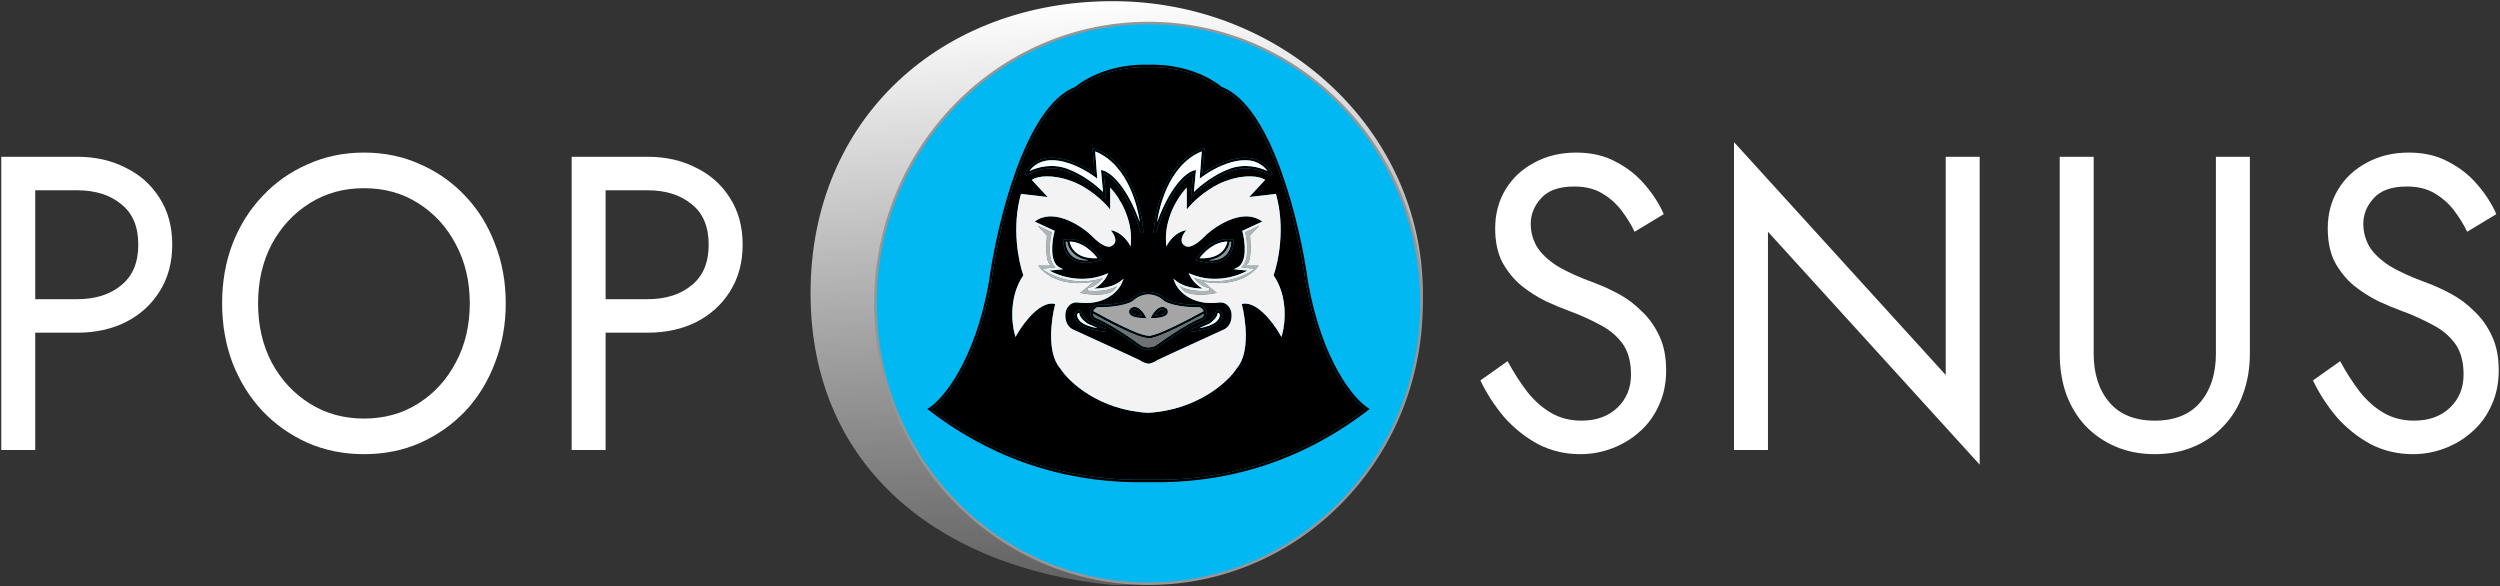 <svg width="981" height="230" viewBox="0 0 981 230" fill="none" xmlns="http://www.w3.org/2000/svg">
<rect x="0" y="0" width="981" height="230" fill="#333333" stroke="none"/>
<path d="M0.5 61.517V176.567H13.824V61.517H0.5ZM13.824 74.665H30.282C37.389 74.665 43.136 76.473 47.525 80.089C52.019 83.596 54.265 88.91 54.265 96.032C54.265 103.045 52.019 108.359 47.525 111.975C43.136 115.591 37.389 117.398 30.282 117.398H13.824V130.547H30.282C37.389 130.547 43.711 129.177 49.249 126.438C54.892 123.589 59.334 119.59 62.573 114.44C65.917 109.181 67.589 103.045 67.589 96.032C67.589 88.91 65.917 82.774 62.573 77.624C59.334 72.474 54.892 68.529 49.249 65.79C43.711 62.941 37.389 61.517 30.282 61.517H13.824V74.665Z" fill="white"/>
<path d="M101.267 119.042C101.267 110.386 103.044 102.661 106.597 95.868C110.254 89.074 115.218 83.705 121.488 79.76C127.758 75.816 134.864 73.844 142.806 73.844C150.852 73.844 157.958 75.816 164.124 79.76C170.394 83.705 175.305 89.074 178.859 95.868C182.516 102.661 184.345 110.386 184.345 119.042C184.345 127.698 182.516 135.423 178.859 142.217C175.305 149.01 170.394 154.379 164.124 158.324C157.958 162.268 150.852 164.241 142.806 164.241C134.864 164.241 127.758 162.268 121.488 158.324C115.218 154.379 110.254 149.01 106.597 142.217C103.044 135.423 101.267 127.698 101.267 119.042ZM87.16 119.042C87.16 127.37 88.518 135.149 91.235 142.381C94.057 149.613 97.975 155.913 102.991 161.282C108.007 166.542 113.912 170.705 120.704 173.773C127.497 176.732 134.864 178.211 142.806 178.211C150.852 178.211 158.22 176.732 164.908 173.773C171.7 170.705 177.604 166.542 182.62 161.282C187.637 155.913 191.503 149.613 194.22 142.381C197.042 135.149 198.452 127.37 198.452 119.042C198.452 110.605 197.042 102.825 194.22 95.703C191.503 88.471 187.637 82.226 182.62 76.966C177.604 71.597 171.7 67.434 164.908 64.475C158.22 61.407 150.852 59.873 142.806 59.873C134.864 59.873 127.497 61.407 120.704 64.475C113.912 67.434 108.007 71.597 102.991 76.966C97.975 82.226 94.057 88.471 91.235 95.703C88.518 102.825 87.16 110.605 87.16 119.042Z" fill="white"/>
<path d="M224.322 61.517V176.567H237.646V61.517H224.322ZM237.646 74.665H254.105C261.211 74.665 266.958 76.473 271.347 80.089C275.841 83.596 278.088 88.91 278.088 96.032C278.088 103.045 275.841 108.359 271.347 111.975C266.958 115.591 261.211 117.398 254.105 117.398H237.646V130.547H254.105C261.211 130.547 267.533 129.177 273.072 126.438C278.715 123.589 283.156 119.59 286.395 114.44C289.739 109.181 291.411 103.045 291.411 96.032C291.411 88.91 289.739 82.774 286.395 77.624C283.156 72.474 278.715 68.529 273.072 65.79C267.533 62.941 261.211 61.517 254.105 61.517H237.646V74.665Z" fill="white"/>
<path d="M591.568 141.723L580.909 149.284C583.313 154.324 586.396 159.091 590.158 163.583C594.024 167.966 598.465 171.527 603.481 174.266C608.602 176.896 614.14 178.211 620.097 178.211C624.486 178.211 628.666 177.444 632.637 175.91C636.712 174.376 640.318 172.185 643.453 169.336C646.692 166.487 649.2 163.035 650.977 158.981C652.858 154.927 653.798 150.38 653.798 145.339C653.798 140.08 652.91 135.587 651.133 131.862C649.357 128.027 647.058 124.795 644.237 122.165C641.519 119.426 638.541 117.179 635.302 115.426C632.062 113.673 628.979 112.249 626.053 111.153C619.679 108.852 614.611 106.551 610.849 104.25C607.191 101.839 604.579 99.319 603.011 96.689C601.444 93.95 600.66 90.992 600.66 87.814C600.66 84.089 602.018 80.747 604.735 77.788C607.452 74.72 611.789 73.186 617.746 73.186C622.03 73.186 625.635 74.063 628.561 75.816C631.592 77.569 634.152 79.815 636.242 82.555C638.332 85.294 640.056 88.088 641.415 90.937L652.858 84.034C651.081 79.98 648.625 76.145 645.49 72.529C642.355 68.803 638.541 65.79 634.048 63.489C629.659 61.078 624.486 59.873 618.529 59.873C612.364 59.873 606.878 61.188 602.071 63.818C597.264 66.338 593.502 69.844 590.785 74.337C588.068 78.829 586.709 83.924 586.709 89.622C586.709 94.881 587.65 99.319 589.531 102.935C591.516 106.551 594.024 109.619 597.055 112.139C600.085 114.55 603.272 116.577 606.616 118.22C609.96 119.754 612.991 121.014 615.708 122.001C619.888 123.535 623.807 125.288 627.464 127.26C631.226 129.123 634.257 131.588 636.556 134.656C638.855 137.724 640.004 141.833 640.004 146.983C640.004 152.242 638.228 156.571 634.675 159.967C631.122 163.364 626.419 165.062 620.567 165.062C616.178 165.062 612.259 164.076 608.811 162.104C605.362 160.132 602.227 157.392 599.406 153.886C596.689 150.38 594.076 146.326 591.568 141.723Z" fill="white"/>
<path d="M763.5 61.517V147.147L680.423 55.764V176.567H693.746V90.937L776.824 182.32V61.517H763.5Z" fill="white"/>
<path d="M808.235 61.517V138.765C808.235 144.463 809.071 149.722 810.743 154.543C812.52 159.365 815.028 163.528 818.267 167.035C821.611 170.541 825.582 173.28 830.18 175.253C834.778 177.225 839.899 178.211 845.542 178.211C851.185 178.211 856.305 177.225 860.903 175.253C865.501 173.28 869.42 170.541 872.66 167.035C876.004 163.528 878.512 159.365 880.184 154.543C881.96 149.722 882.848 144.463 882.848 138.765V61.517H869.525V138.765C869.525 146.654 867.487 153.009 863.411 157.831C859.336 162.652 853.379 165.062 845.542 165.062C837.704 165.062 831.748 162.652 827.672 157.831C823.597 153.009 821.559 146.654 821.559 138.765V61.517H808.235Z" fill="white"/>
<path d="M918.27 141.723L907.611 149.284C910.015 154.324 913.097 159.091 916.859 163.583C920.726 167.966 925.167 171.527 930.183 174.266C935.304 176.896 940.842 178.211 946.799 178.211C951.188 178.211 955.368 177.444 959.339 175.91C963.414 174.376 967.02 172.185 970.154 169.336C973.394 166.487 975.902 163.035 977.679 158.981C979.56 154.927 980.5 150.38 980.5 145.339C980.5 140.08 979.612 135.587 977.835 131.862C976.059 128.027 973.76 124.795 970.938 122.165C968.221 119.426 965.243 117.179 962.004 115.426C958.764 113.673 955.681 112.249 952.755 111.153C946.381 108.852 941.312 106.551 937.55 104.25C933.893 101.839 931.281 99.319 929.713 96.689C928.146 93.95 927.362 90.992 927.362 87.814C927.362 84.089 928.72 80.747 931.437 77.788C934.154 74.72 938.491 73.186 944.447 73.186C948.732 73.186 952.337 74.063 955.263 75.816C958.294 77.569 960.854 79.815 962.944 82.555C965.034 85.294 966.758 88.088 968.117 90.937L979.56 84.034C977.783 79.98 975.327 76.145 972.192 72.529C969.057 68.803 965.243 65.79 960.75 63.489C956.361 61.078 951.188 59.873 945.231 59.873C939.066 59.873 933.579 61.188 928.772 63.818C923.965 66.338 920.203 69.844 917.486 74.337C914.769 78.829 913.411 83.924 913.411 89.622C913.411 94.881 914.351 99.319 916.232 102.935C918.218 106.551 920.726 109.619 923.756 112.139C926.787 114.55 929.974 116.577 933.318 118.22C936.662 119.754 939.693 121.014 942.41 122.001C946.59 123.535 950.508 125.288 954.166 127.26C957.928 129.123 960.958 131.588 963.257 134.656C965.556 137.724 966.706 141.833 966.706 146.983C966.706 152.242 964.929 156.571 961.376 159.967C957.823 163.364 953.121 165.062 947.269 165.062C942.88 165.062 938.961 164.076 935.513 162.104C932.064 160.132 928.929 157.392 926.108 153.886C923.391 150.38 920.778 146.326 918.27 141.723Z" fill="white"/>
<path d="M558.311 115C558.311 178.26 503.831 229.542 436.627 229.542C368.691 222.951 318.06 183.421 318.06 115C318.06 46.579 369.423 0.458 436.627 0.458C503.831 0.458 558.311 51.741 558.311 115Z" fill="url(#paint0_linear_101_27)"/>
<path d="M557.811 119.042C557.811 179.806 509.826 229.042 450.661 229.042C391.495 229.042 343.51 179.806 343.51 119.042C343.51 58.279 391.495 9.042 450.661 9.042C509.826 9.042 557.811 58.279 557.811 119.042Z" fill="#02B8F3" stroke="#969696"/>
<path fill-rule="evenodd" clip-rule="evenodd" d="M450.661 26.358C450.713 26.36 450.766 26.361 450.819 26.363L450.819 26.354C464.025 26.002 474.119 30.934 478.806 34.853L478.866 34.904L478.94 34.932C483.738 36.747 488.052 40.961 491.877 46.684C495.697 52.401 498.997 59.576 501.784 67.236C507.357 82.555 510.853 99.74 512.363 110.884L512.364 110.894L512.366 110.904C515.142 126.577 519.7 138.17 524.28 146.3C528.562 153.901 532.877 158.496 535.789 160.554C507.865 181.849 478.125 188.851 450.823 188.239L450.822 188.232C450.769 188.233 450.715 188.234 450.661 188.236C450.607 188.234 450.552 188.233 450.499 188.232L450.498 188.239C423.196 188.851 393.456 181.849 365.532 160.554C368.444 158.496 372.759 153.901 377.041 146.3C381.621 138.17 386.179 126.577 388.955 110.904L388.957 110.894L388.958 110.884C390.468 99.74 393.964 82.555 399.537 67.236C402.324 59.576 405.624 52.401 409.444 46.684C413.269 40.961 417.583 36.747 422.381 34.932L422.455 34.904L422.515 34.853C427.202 30.934 437.296 26.002 450.502 26.354L450.502 26.363C450.555 26.361 450.608 26.36 450.661 26.358ZM450.661 25.391C464.105 24.999 474.439 29.986 479.339 34.054C484.369 35.982 488.797 40.367 492.653 46.138C496.532 51.943 499.864 59.198 502.666 66.898C508.268 82.295 511.776 99.546 513.294 110.741C516.052 126.309 520.574 137.792 525.095 145.816C529.623 153.854 534.136 158.397 536.857 160.116L537.446 160.488L536.893 160.914C508.573 182.716 478.357 189.849 450.661 189.202C422.964 189.849 392.748 182.716 364.428 160.914L363.875 160.488L364.464 160.116C367.185 158.397 371.698 153.854 376.226 145.816C380.747 137.792 385.269 126.309 388.027 110.741C389.545 99.546 393.053 82.295 398.655 66.898C401.457 59.198 404.789 51.943 408.668 46.138C412.524 40.367 416.952 35.982 421.982 34.054C426.882 29.986 437.217 24.999 450.661 25.391ZM429.391 58.247L428.71 58.002L428.766 58.74L429.475 68.119C426.11 65.76 421.129 63.113 416.171 62.215C413.478 61.727 410.762 61.751 408.31 62.645C405.847 63.543 403.683 65.309 402.092 68.242L402.762 68.881C405.158 67.26 411.699 64.623 418.505 67.138C425.403 69.687 431.108 74.754 433.082 76.953L434.031 78.009L433.897 76.579L433.09 67.983C434.456 68.53 436.577 70.056 438.988 73.196C441.796 76.853 444.962 82.654 447.744 91.492L448.662 91.319C448.441 86.888 447.22 79.939 444.27 73.445C441.321 66.952 436.615 60.853 429.391 58.247ZM430.491 69.067L429.761 59.419C436.275 62.036 440.623 67.701 443.417 73.853C445.502 78.443 446.707 83.273 447.297 87.233C444.836 80.481 442.168 75.776 439.728 72.598C436.85 68.851 434.251 67.178 432.65 66.838L432.025 66.706L432.086 67.358L432.833 75.317C430.25 72.764 425.017 68.518 418.824 66.229C412.885 64.035 407.164 65.555 403.922 67.124C405.251 65.333 406.859 64.199 408.625 63.555C410.877 62.734 413.417 62.697 416.008 63.167C421.198 64.107 426.473 67.055 429.745 69.496L430.569 70.111L430.491 69.067ZM450.66 143.703C451.333 143.776 452.609 143.119 454.917 142.012C454.98 141.981 455.048 141.949 455.12 141.915C455.633 141.67 456.367 141.326 457.272 140.905C459.081 140.064 461.568 138.916 464.325 137.649C469.838 135.114 476.241 132.2 480.626 130.199L480.823 130.095L480.834 130.089L480.853 130.079C479.816 131.493 478.285 133.091 476.215 134.303C472.844 135.845 467.693 138.256 463.168 140.496C460.901 141.618 458.787 142.699 457.131 143.606C456.304 144.06 455.586 144.473 455.019 144.828C454.504 145.15 454.084 145.442 453.823 145.685C453.226 145.976 452.205 146.323 451.048 146.426C450.92 146.438 450.791 146.446 450.66 146.451C450.53 146.446 450.401 146.438 450.273 146.426C449.116 146.323 448.095 145.976 447.498 145.685C447.237 145.442 446.817 145.15 446.302 144.828C445.735 144.473 445.017 144.06 444.19 143.606C442.534 142.699 440.42 141.618 438.153 140.496C433.628 138.256 428.477 135.845 425.106 134.303C423.036 133.091 421.485 131.463 420.449 130.049L420.487 130.089L420.498 130.095L420.51 130.101C424.895 132.102 431.483 135.114 436.996 137.649C439.753 138.916 442.24 140.064 444.049 140.905C444.954 141.326 445.688 141.67 446.201 141.915C446.273 141.949 446.341 141.981 446.404 142.012C447.627 142.731 449.988 143.776 450.66 143.703ZM438.471 112.226C437.924 113.002 437.177 113.838 436.211 114.625C433.481 115.787 430.002 115.796 427.222 115.492C425.831 115.339 424.635 115.111 423.826 114.922L423.8 114.916C424.146 114.669 424.552 114.359 424.974 114.024C425.965 113.238 427.076 112.297 427.797 111.671L429.012 110.614L427.432 110.823C415.878 112.355 409.53 107.36 407.371 104.201H411.326H412.426L411.667 103.385C411.363 103.058 411.105 102.448 410.914 101.585C410.728 100.738 410.621 99.719 410.573 98.643C410.475 96.492 410.612 94.176 410.768 92.703L410.792 92.48L410.641 92.317L407.107 88.516L412.745 91.127C412.256 93.115 411.81 96.019 411.953 98.749C412.078 101.13 412.659 103.518 414.19 104.974L410.255 105.362L408.93 105.493L410.041 106.246C413.6 108.659 422.899 112.402 432.772 109.036C432.373 109.591 431.849 110.208 431.212 110.792C430.073 111.836 428.593 112.757 426.823 113.066L426.837 114.02C428.179 114.213 430.428 114.302 432.863 113.952C434.712 113.687 436.693 113.165 438.471 112.226ZM431.9 101.481C431.01 100.085 429.363 98.131 427.182 96.548C425.001 94.965 422.253 93.729 419.176 93.837C418.666 93.855 418.147 93.91 417.621 94.007L417.239 94.076L417.233 94.475C417.202 96.483 417.886 99.304 420.089 101.184C422.312 103.083 425.96 103.921 431.639 102.209L432.247 102.026L431.9 101.481ZM421.573 99.789C419.786 98.257 418.982 96.321 418.771 94.828C418.575 94.844 418.377 94.865 418.179 94.894C418.244 96.663 418.912 98.922 420.691 100.442C422.024 101.58 424.041 102.353 427.032 102.136C424.638 101.771 422.861 100.893 421.573 99.789ZM422.176 99.047C423.83 100.466 426.492 101.548 430.643 101.324C429.751 100.102 428.372 98.596 426.639 97.337C424.69 95.923 422.324 94.843 419.719 94.798C419.922 96.059 420.625 97.717 422.176 99.047ZM450.66 114.557C449.269 114.54 446.336 115.059 444.002 117.294C443.419 117.676 442.064 118.278 439.897 118.77C437.702 119.268 434.701 119.647 430.883 119.578C430.132 119.54 428.754 120.095 427.966 122.086L427.952 122.123L427.943 122.161C427.834 122.654 427.82 123.415 428.127 124.147C428.442 124.899 429.082 125.586 430.207 125.91C431.924 126.555 437.706 129.509 446.944 136.17C447.235 136.414 447.73 136.717 448.332 136.899C448.949 137.084 450.537 137.28 450.537 137.28V136.356C450.537 136.356 449.076 136.116 448.597 135.971C448.113 135.826 447.724 135.58 447.529 135.414L447.515 135.402L447.499 135.39C438.201 128.684 432.326 125.672 430.511 124.996L430.494 124.989L430.476 124.984C429.616 124.74 429.196 124.253 428.992 123.765C428.892 123.527 428.841 123.281 428.822 123.052C431.712 124.656 435.925 126.897 439.922 128.82C442.074 129.856 444.169 130.802 445.964 131.507C447.741 132.205 449.898 132.689 450.907 132.761L450.841 131.798C449.988 131.736 448.082 131.305 446.3 130.605C444.536 129.911 442.463 128.976 440.321 127.945C436.225 125.974 431.893 123.664 429.012 122.059C429.672 120.733 430.576 120.528 430.84 120.543L430.849 120.544L430.858 120.544C434.749 120.615 437.827 120.229 440.1 119.713C442.361 119.2 443.853 118.552 444.552 118.079L444.586 118.056L444.615 118.027C446.664 116.049 449.248 115.544 450.512 115.523L450.512 115.528C450.559 115.525 450.608 115.524 450.66 115.523C450.713 115.524 450.762 115.525 450.809 115.528L450.809 115.523C452.073 115.544 454.657 116.049 456.706 118.027L456.735 118.056L456.769 118.079C457.468 118.552 458.96 119.2 461.221 119.713C463.494 120.229 466.572 120.615 470.463 120.544L470.472 120.544L470.481 120.543C470.745 120.528 471.649 120.733 472.309 122.059C469.428 123.664 465.096 125.974 461 127.945C458.858 128.976 456.785 129.911 455.021 130.605C453.239 131.305 451.694 131.736 450.841 131.798L450.907 132.761C451.916 132.689 453.58 132.205 455.357 131.507C457.152 130.802 459.247 129.856 461.399 128.82C465.396 126.897 469.609 124.656 472.499 123.052C472.48 123.281 472.429 123.527 472.329 123.765C472.125 124.253 471.705 124.74 470.845 124.984L470.827 124.989L470.81 124.996C468.995 125.672 463.12 128.684 453.822 135.39L453.806 135.402L453.792 135.414C453.597 135.58 453.208 135.826 452.724 135.971C452.245 136.116 450.671 136.356 450.537 136.356V137.28C450.537 137.28 452.372 137.084 452.989 136.899C453.591 136.717 454.086 136.414 454.377 136.17C463.615 129.509 469.397 126.555 471.114 125.91C472.239 125.586 472.879 124.899 473.194 124.147C473.501 123.415 473.487 122.654 473.378 122.161L473.369 122.123L473.355 122.086C472.567 120.095 471.189 119.54 470.438 119.578C466.62 119.647 463.619 119.268 461.424 118.77C459.257 118.278 457.902 117.676 457.319 117.294C454.985 115.059 452.052 114.54 450.66 114.557ZM449.456 124.097C448.988 123.202 448.143 121.959 447.115 121.181C446.599 120.79 446.004 120.491 445.362 120.447C444.703 120.401 444.05 120.629 443.45 121.189L443.412 121.224L443.382 121.267C443.179 121.563 443.021 121.958 443.043 122.396C443.066 122.85 443.279 123.289 443.708 123.655C444.525 124.351 446.154 124.808 449.042 124.808H449.829L449.456 124.097ZM445.299 121.411C444.93 121.385 444.537 121.497 444.124 121.867C444.026 122.022 443.975 122.191 443.983 122.346C443.991 122.5 444.058 122.698 444.309 122.911C444.795 123.326 445.913 123.745 448.203 123.828C447.768 123.154 447.19 122.438 446.557 121.959C446.124 121.631 445.698 121.439 445.299 121.411ZM423.566 125.721C422.383 124.236 422.632 123.367 422.887 123.054C423.037 122.87 423.219 122.809 423.333 122.816C423.409 122.821 423.474 122.85 423.51 122.97C423.575 123.665 424.002 124.387 424.539 125.032C425.102 125.708 425.847 126.371 426.633 126.933L426.672 126.96L426.714 126.979L430.769 128.788C429.999 128.65 429.192 128.475 428.399 128.257C427.376 127.975 426.388 127.625 425.541 127.198C424.689 126.768 424.007 126.275 423.566 125.721ZM424.433 122.774C424.3 122.206 423.876 121.882 423.391 121.852C422.938 121.824 422.479 122.048 422.165 122.435C421.491 123.263 421.52 124.678 422.837 126.332C423.397 127.035 424.211 127.603 425.126 128.065C426.045 128.528 427.095 128.898 428.155 129.19C430.275 129.774 432.483 130.058 433.875 130.142L434.09 129.216L427.133 126.112C426.412 125.593 425.746 124.994 425.254 124.404C424.74 123.787 424.472 123.245 424.444 122.852L424.442 122.812L424.433 122.774ZM471.93 58.247L472.611 58.002L472.555 58.74L471.846 68.119C475.211 65.76 480.192 63.113 485.15 62.215C487.843 61.727 490.559 61.751 493.011 62.645C495.474 63.543 497.638 65.309 499.229 68.242L498.559 68.881C496.163 67.26 489.622 64.623 482.816 67.138C475.918 69.687 470.213 74.754 468.239 76.953L467.29 78.009L467.424 76.579L468.231 67.983C466.865 68.53 464.744 70.056 462.333 73.196C459.525 76.853 456.359 82.654 453.577 91.492L452.659 91.319C452.88 86.888 454.101 79.939 457.051 73.445C460 66.952 464.706 60.853 471.93 58.247ZM470.83 69.067L471.56 59.419C465.046 62.036 460.698 67.701 457.904 73.853C455.819 78.443 454.614 83.273 454.024 87.233C456.485 80.481 459.153 75.776 461.594 72.598C464.471 68.851 467.07 67.178 468.671 66.838L469.296 66.706L469.235 67.358L468.488 75.317C471.071 72.764 476.304 68.518 482.497 66.229C488.436 64.035 494.157 65.555 497.399 67.124C496.07 65.333 494.462 64.199 492.696 63.555C490.444 62.734 487.904 62.697 485.313 63.167C480.123 64.107 474.848 67.055 471.576 69.496L470.752 70.111L470.83 69.067ZM462.85 112.226C463.397 113.002 464.144 113.838 465.11 114.625C467.84 115.787 471.319 115.796 474.099 115.492C475.49 115.339 476.686 115.111 477.495 114.922L477.521 114.916C477.175 114.669 476.769 114.359 476.347 114.024C475.356 113.238 474.245 112.297 473.524 111.671L472.309 110.614L473.889 110.823C485.443 112.355 491.791 107.36 493.95 104.201H489.995H488.895L489.654 103.385C489.958 103.058 490.216 102.448 490.407 101.585C490.593 100.738 490.7 99.719 490.748 98.643C490.846 96.492 490.709 94.176 490.553 92.703L490.529 92.48L490.68 92.317L494.214 88.516L488.576 91.127C489.065 93.115 489.511 96.019 489.368 98.749C489.243 101.13 488.662 103.518 487.131 104.974L491.066 105.362L492.391 105.493L491.28 106.246C487.721 108.659 478.422 112.402 468.549 109.036C468.948 109.591 469.472 110.208 470.109 110.792C471.248 111.836 472.728 112.757 474.498 113.066L474.484 114.02C473.142 114.213 470.893 114.302 468.458 113.952C466.609 113.687 464.628 113.165 462.85 112.226ZM469.421 101.481C470.311 100.085 471.958 98.131 474.139 96.548C476.32 94.965 479.068 93.729 482.145 93.837C482.655 93.855 483.174 93.91 483.7 94.007L484.082 94.076L484.088 94.475C484.119 96.483 483.435 99.304 481.232 101.184C479.009 103.083 475.361 103.921 469.682 102.209L469.074 102.026L469.421 101.481ZM479.748 99.789C481.535 98.257 482.339 96.321 482.55 94.828C482.746 94.844 482.944 94.865 483.142 94.894C483.077 96.663 482.409 98.922 480.63 100.442C479.297 101.58 477.28 102.353 474.289 102.136C476.683 101.771 478.46 100.893 479.748 99.789ZM479.145 99.047C477.491 100.466 474.829 101.548 470.678 101.324C471.57 100.102 472.949 98.596 474.682 97.337C476.631 95.923 478.997 94.843 481.602 94.798C481.399 96.059 480.696 97.717 479.145 99.047ZM451.865 124.097C452.333 123.202 453.178 121.959 454.206 121.181C454.722 120.79 455.317 120.491 455.959 120.447C456.618 120.401 457.271 120.629 457.871 121.189L457.909 121.224L457.939 121.267C458.142 121.563 458.3 121.958 458.278 122.396C458.255 122.85 458.042 123.289 457.613 123.655C456.796 124.351 455.167 124.808 452.279 124.808H451.492L451.865 124.097ZM456.022 121.411C456.391 121.385 456.784 121.497 457.197 121.867C457.295 122.022 457.346 122.191 457.338 122.346C457.33 122.5 457.263 122.698 457.012 122.911C456.526 123.326 455.408 123.745 453.118 123.828C453.553 123.154 454.131 122.438 454.764 121.959C455.197 121.631 455.623 121.439 456.022 121.411ZM477.755 125.721C478.938 124.236 478.689 123.367 478.434 123.054C478.284 122.87 478.102 122.809 477.988 122.816C477.912 122.821 477.847 122.85 477.811 122.97C477.746 123.665 477.319 124.387 476.782 125.032C476.219 125.708 475.474 126.371 474.688 126.933L474.649 126.96L474.607 126.979L470.552 128.788C471.322 128.65 472.129 128.475 472.922 128.257C473.945 127.975 474.933 127.625 475.78 127.198C476.632 126.768 477.314 126.275 477.755 125.721ZM476.888 122.774C477.021 122.206 477.445 121.882 477.93 121.852C478.383 121.824 478.842 122.048 479.156 122.435C479.83 123.263 479.801 124.678 478.484 126.332C477.924 127.035 477.11 127.603 476.195 128.065C475.276 128.528 474.226 128.898 473.166 129.19C471.046 129.774 468.838 130.058 467.446 130.142L467.231 129.216L474.188 126.112C474.909 125.593 475.575 124.994 476.067 124.404C476.581 123.787 476.849 123.245 476.877 122.852L476.879 122.812L476.888 122.774Z" fill="black"/>
<path fill-rule="evenodd" clip-rule="evenodd" d="M446.3 130.605C448.082 131.305 449.988 131.736 450.841 131.798C451.694 131.736 453.239 131.305 455.021 130.605C456.785 129.911 458.858 128.976 461 127.945C465.096 125.974 469.428 123.664 472.309 122.059C471.649 120.733 470.745 120.528 470.481 120.543L470.472 120.544L470.463 120.544C466.572 120.615 463.494 120.229 461.221 119.713C458.96 119.2 457.468 118.552 456.769 118.079L456.735 118.056L456.706 118.027C454.657 116.049 452.073 115.544 450.809 115.523L450.809 115.528C450.762 115.525 450.713 115.524 450.66 115.523C450.608 115.524 450.559 115.525 450.512 115.528L450.512 115.523C449.248 115.544 446.664 116.049 444.615 118.027L444.586 118.056L444.552 118.079C443.853 118.552 442.361 119.2 440.1 119.713C437.827 120.229 434.749 120.615 430.858 120.544L430.849 120.544L430.84 120.543C430.576 120.528 429.672 120.733 429.012 122.059C431.893 123.664 436.225 125.974 440.321 127.945C442.463 128.976 444.536 129.911 446.3 130.605ZM449.456 124.097C448.988 123.202 448.143 121.959 447.115 121.181C446.599 120.79 446.004 120.491 445.362 120.447C444.703 120.401 444.05 120.629 443.45 121.189L443.412 121.224L443.382 121.267C443.179 121.563 443.021 121.958 443.043 122.396C443.066 122.85 443.279 123.289 443.708 123.655C444.525 124.351 446.154 124.808 449.042 124.808H449.829L449.456 124.097ZM451.865 124.097C452.333 123.202 453.178 121.959 454.206 121.181C454.722 120.79 455.317 120.491 455.959 120.447C456.618 120.401 457.271 120.629 457.871 121.189L457.909 121.224L457.939 121.267C458.142 121.563 458.3 121.958 458.278 122.396C458.255 122.85 458.042 123.289 457.613 123.655C456.796 124.351 455.167 124.808 452.279 124.808H451.492L451.865 124.097Z" fill="#A5A5A5"/>
<path d="M448.597 135.971C449.076 136.116 450.537 136.356 450.537 136.356C450.671 136.356 452.245 136.116 452.724 135.971C453.208 135.826 453.597 135.58 453.792 135.414L453.806 135.402L453.822 135.39C463.12 128.684 468.995 125.672 470.81 124.996L470.827 124.989L470.845 124.984C471.705 124.74 472.125 124.253 472.329 123.765C472.429 123.527 472.48 123.281 472.499 123.052C469.609 124.656 465.396 126.897 461.399 128.82C459.247 129.856 457.152 130.802 455.357 131.507C453.58 132.205 451.916 132.689 450.907 132.761C449.898 132.689 447.741 132.205 445.964 131.507C444.169 130.802 442.074 129.856 439.922 128.82C435.925 126.897 431.712 124.656 428.822 123.052C428.841 123.281 428.892 123.527 428.992 123.765C429.196 124.253 429.616 124.74 430.476 124.984L430.494 124.989L430.511 124.996C432.326 125.672 438.201 128.684 447.499 135.39L447.515 135.402L447.529 135.414C447.724 135.58 448.113 135.826 448.597 135.971Z" fill="#707070"/>
<path d="M444.124 121.867C444.537 121.497 444.93 121.385 445.299 121.411C445.698 121.439 446.124 121.631 446.557 121.959C447.19 122.438 447.768 123.154 448.203 123.828C445.913 123.745 444.795 123.326 444.309 122.911C444.058 122.698 443.991 122.5 443.983 122.346C443.975 122.191 444.026 122.022 444.124 121.867Z" fill="black"/>
<path d="M457.197 121.867C456.784 121.497 456.391 121.385 456.022 121.411C455.623 121.439 455.197 121.631 454.764 121.959C454.131 122.438 453.553 123.154 453.118 123.828C455.408 123.745 456.526 123.326 457.012 122.911C457.263 122.698 457.33 122.5 457.338 122.346C457.346 122.191 457.295 122.022 457.197 121.867Z" fill="black"/>
<path fill-rule="evenodd" clip-rule="evenodd" d="M450.819 26.363L450.661 26.358L450.502 26.363L450.502 26.354C437.296 26.002 427.202 30.934 422.515 34.853L422.455 34.904L422.381 34.932C417.583 36.747 413.269 40.961 409.444 46.684C405.624 52.401 402.324 59.576 399.537 67.236C393.964 82.555 390.468 99.74 388.958 110.884L388.957 110.894L388.955 110.904C386.179 126.577 381.621 138.17 377.041 146.3C372.759 153.901 368.444 158.496 365.532 160.554C393.456 181.849 423.196 188.851 450.498 188.239L450.499 188.232L450.661 188.236L450.822 188.232L450.823 188.239C478.125 188.851 507.865 181.849 535.789 160.554C532.877 158.496 528.562 153.901 524.28 146.3C519.7 138.17 515.142 126.577 512.366 110.904L512.364 110.894L512.363 110.884C510.853 99.74 507.357 82.555 501.784 67.236C498.997 59.576 495.697 52.401 491.877 46.684C488.052 40.961 483.738 36.747 478.94 34.932L478.866 34.904L478.806 34.853C474.119 30.934 464.025 26.002 450.819 26.354L450.819 26.363ZM429.391 58.247L428.71 58.002L428.766 58.74L429.475 68.119C426.11 65.76 421.129 63.113 416.171 62.215C413.478 61.727 410.762 61.751 408.31 62.645C405.847 63.543 403.683 65.309 402.092 68.242L402.762 68.881C405.158 67.26 411.699 64.623 418.505 67.138C425.403 69.687 431.108 74.754 433.082 76.953L434.031 78.009L433.897 76.579L433.09 67.983C434.456 68.53 436.577 70.056 438.988 73.196C441.796 76.853 444.962 82.654 447.744 91.492L448.662 91.319C448.441 86.888 447.22 79.939 444.27 73.445C441.321 66.952 436.615 60.853 429.391 58.247ZM485.339 144.453C481.942 149.93 469.61 160.933 450.483 161.987C431.356 160.933 419.379 149.93 415.982 144.453C413.264 141.363 412.441 136.407 412.463 131.58C412.484 126.948 413.285 122.317 414.061 119.291C411.402 118.572 408.459 120.135 405.726 122.657C402.882 125.282 400.428 128.799 399.043 131.238L398.49 132.209L398.184 131.129C397.562 128.935 397.002 125.166 397.314 120.925C397.62 116.755 398.772 112.096 401.571 108.029C399.682 102.727 396.965 89.446 400.533 76.494L400.642 76.1L401.039 76.145L411.127 77.312L405.293 71.038L404.87 70.583L405.407 70.281C407.181 69.281 412.491 68.175 420.251 70.995C423.21 71.964 430.156 75.501 435.632 82.198V74.84V73.612L436.448 74.511C439.163 77.507 444.426 85.818 443.773 95.201L443.671 96.671L442.906 95.424C442.367 94.545 441.3 93.215 439.878 92.13C438.728 91.253 437.371 90.555 435.892 90.36C436.464 91.084 437.038 91.968 437.372 92.848C437.614 93.488 437.749 94.179 437.612 94.825C437.475 95.476 437.074 96.018 436.384 96.383C435.864 96.891 434.892 96.987 433.629 96.49C432.282 95.96 430.455 94.711 428.077 92.231C425.776 90.107 421.87 87.327 417.642 85.877C413.64 84.505 409.437 84.35 405.998 86.942L413.494 90.414L413.86 90.584L413.755 90.981C413.247 92.898 412.747 95.909 412.893 98.698C413.041 101.523 413.837 103.917 415.714 104.899L417.154 105.652L415.546 105.81L411.778 106.182C416.011 108.526 424.737 111.286 433.73 107.652L434.888 107.184L434.322 108.321C433.912 109.144 433.066 110.387 431.839 111.513C431.144 112.149 430.321 112.754 429.377 113.223C430.384 113.229 431.534 113.168 432.732 112.996C435.081 112.658 437.571 111.902 439.525 110.429L440.902 109.39L440.237 111.006C439.715 112.274 438.576 113.946 436.743 115.425C433.935 117.691 429.5 119.502 423.147 118.744L423.125 118.741L423.102 118.736C422.499 118.603 421.504 118.613 420.545 119.105C419.606 119.585 418.663 120.545 418.158 122.384C417.925 123.512 417.9 125.591 418.88 127.281C419.321 128.042 419.968 128.728 420.905 129.223C425.29 131.224 431.871 134.234 437.381 136.767C440.138 138.034 442.627 139.183 444.438 140.025C445.343 140.447 446.08 140.792 446.597 141.038C446.855 141.161 447.059 141.26 447.203 141.331C447.235 141.347 447.264 141.362 447.291 141.375L447.328 141.394C447.347 141.404 447.364 141.413 447.379 141.421C447.401 141.433 447.423 141.445 447.443 141.457C447.453 141.462 447.467 141.471 447.481 141.48L447.482 141.481C447.49 141.487 447.526 141.511 447.562 141.548C447.555 141.541 447.558 141.543 447.57 141.552C447.581 141.56 447.6 141.574 447.627 141.593C447.654 141.611 447.69 141.636 447.736 141.665C447.865 141.747 448.046 141.854 448.27 141.968C448.719 142.198 449.327 142.453 450.018 142.614C450.227 142.663 450.441 142.703 450.66 142.731C450.88 142.703 451.094 142.663 451.303 142.614C451.994 142.453 452.602 142.198 453.051 141.968C453.275 141.854 453.456 141.747 453.585 141.665C453.677 141.606 453.729 141.568 453.751 141.552C453.763 141.543 453.766 141.541 453.759 141.548C453.78 141.526 453.8 141.51 453.816 141.498C453.828 141.488 453.837 141.482 453.84 141.48C453.854 141.471 453.868 141.462 453.878 141.457C453.888 141.45 453.9 141.444 453.911 141.438C453.921 141.432 453.932 141.426 453.942 141.421C453.967 141.408 453.996 141.392 454.03 141.375C454.057 141.362 454.086 141.347 454.118 141.331C454.262 141.26 454.466 141.161 454.724 141.038C455.241 140.792 455.978 140.447 456.883 140.025C458.694 139.183 461.183 138.034 463.94 136.767C469.45 134.234 476.031 131.224 480.416 129.223C481.353 128.728 482 128.042 482.441 127.281C483.421 125.591 483.396 123.512 483.163 122.384C482.658 120.545 481.715 119.585 480.776 119.105C479.817 118.613 478.822 118.603 478.219 118.736L478.197 118.741L478.174 118.744C471.821 119.502 467.386 117.691 464.578 115.425C462.745 113.946 461.606 112.274 461.084 111.006L460.419 109.39L461.796 110.429C463.75 111.902 466.24 112.658 468.589 112.996C469.787 113.168 470.937 113.229 471.944 113.223C471 112.754 470.177 112.149 469.482 111.513C468.255 110.387 467.409 109.144 466.999 108.321L466.433 107.184L467.591 107.652C476.584 111.286 485.31 108.526 489.543 106.182L485.775 105.81L484.167 105.652L485.607 104.899C487.484 103.917 488.28 101.523 488.428 98.698C488.574 95.909 488.074 92.898 487.566 90.981L487.461 90.584L487.827 90.414L495.323 86.942C491.884 84.35 487.681 84.505 483.679 85.877C479.451 87.327 475.545 90.107 473.244 92.231C470.866 94.711 469.039 95.96 467.692 96.49C466.429 96.987 465.457 96.891 464.937 96.383C464.247 96.018 463.846 95.476 463.709 94.825C463.572 94.179 463.707 93.488 463.949 92.848C464.283 91.968 464.857 91.084 465.429 90.36C463.95 90.555 462.593 91.253 461.443 92.13C460.021 93.215 458.954 94.545 458.415 95.424L457.65 96.671L457.548 95.201C456.895 85.818 462.158 77.507 464.873 74.511L465.689 73.612V74.84V82.198C471.165 75.501 478.111 71.964 481.07 70.995C488.83 68.175 494.14 69.281 495.914 70.281L496.451 70.583L496.028 71.038L490.194 77.312L500.282 76.145L500.679 76.1L500.788 76.494C504.356 89.446 501.639 102.727 499.75 108.029C502.549 112.096 503.701 116.755 504.007 120.925C504.319 125.166 503.759 128.935 503.137 131.129L502.831 132.209L502.278 131.238C500.893 128.799 498.439 125.282 495.595 122.657C492.862 120.135 489.919 118.572 487.26 119.291C488.036 122.317 488.837 126.948 488.858 131.58C488.88 136.407 488.057 141.363 485.339 144.453ZM431.9 101.481C431.01 100.085 429.363 98.131 427.182 96.548C425.001 94.965 422.253 93.729 419.176 93.837C418.666 93.855 418.147 93.91 417.621 94.007L417.239 94.076L417.233 94.475C417.202 96.483 417.886 99.304 420.089 101.184C422.312 103.083 425.96 103.921 431.639 102.209L432.247 102.026L431.9 101.481ZM444.002 117.294C446.336 115.059 449.269 114.54 450.66 114.557C452.052 114.54 454.985 115.059 457.319 117.294C457.902 117.676 459.257 118.278 461.424 118.77C463.619 119.268 466.62 119.647 470.438 119.578C471.189 119.54 472.567 120.095 473.355 122.086L473.369 122.123L473.378 122.161C473.487 122.654 473.501 123.415 473.194 124.147C472.879 124.899 472.239 125.586 471.114 125.91C469.397 126.555 463.615 129.509 454.377 136.17C454.086 136.414 453.591 136.717 452.989 136.899C452.372 137.084 450.537 137.28 450.537 137.28C450.537 137.28 448.949 137.084 448.332 136.899C447.73 136.717 447.235 136.414 446.944 136.17C437.706 129.509 431.924 126.555 430.207 125.91C429.082 125.586 428.442 124.899 428.127 124.147C427.82 123.415 427.834 122.654 427.943 122.161L427.952 122.123L427.966 122.086C428.754 120.095 430.132 119.54 430.883 119.578C434.701 119.647 437.702 119.268 439.897 118.77C442.064 118.278 443.419 117.676 444.002 117.294ZM424.433 122.774C424.3 122.206 423.876 121.882 423.391 121.852C422.938 121.824 422.479 122.048 422.165 122.435C421.491 123.263 421.52 124.678 422.837 126.332C423.397 127.035 424.211 127.603 425.126 128.065C426.045 128.528 427.095 128.898 428.155 129.19C430.275 129.774 432.483 130.058 433.875 130.142L434.09 129.216L427.133 126.112C426.412 125.593 425.746 124.994 425.254 124.404C424.74 123.787 424.472 123.245 424.444 122.852L424.442 122.812L424.433 122.774ZM471.93 58.247L472.611 58.002L472.555 58.74L471.846 68.119C475.211 65.76 480.192 63.113 485.15 62.215C487.843 61.727 490.559 61.751 493.011 62.645C495.474 63.543 497.638 65.309 499.229 68.242L498.559 68.881C496.163 67.26 489.622 64.623 482.816 67.138C475.918 69.687 470.213 74.754 468.239 76.953L467.29 78.009L467.424 76.579L468.231 67.983C466.865 68.53 464.744 70.056 462.333 73.196C459.525 76.853 456.359 82.654 453.577 91.492L452.659 91.319C452.88 86.888 454.101 79.939 457.051 73.445C460 66.952 464.706 60.853 471.93 58.247ZM469.421 101.481C470.311 100.085 471.958 98.131 474.139 96.548C476.32 94.965 479.068 93.729 482.145 93.837C482.655 93.855 483.174 93.91 483.7 94.007L484.082 94.076L484.088 94.475C484.119 96.483 483.435 99.304 481.232 101.184C479.009 103.083 475.361 103.921 469.682 102.209L469.074 102.026L469.421 101.481ZM476.888 122.774C477.021 122.206 477.445 121.882 477.93 121.852C478.383 121.824 478.842 122.048 479.156 122.435C479.83 123.263 479.801 124.678 478.484 126.332C477.924 127.035 477.11 127.603 476.195 128.065C475.276 128.528 474.226 128.898 473.166 129.19C471.046 129.774 468.838 130.058 467.446 130.142L467.231 129.216L474.188 126.112C474.909 125.593 475.575 124.994 476.067 124.404C476.581 123.787 476.849 123.245 476.877 122.852L476.879 122.812L476.888 122.774Z" fill="black"/>
<path d="M429.761 59.419L430.491 69.067L430.569 70.111L429.745 69.496C426.473 67.055 421.198 64.107 416.008 63.167C413.417 62.697 410.877 62.734 408.625 63.555C406.859 64.199 405.251 65.333 403.922 67.124C407.164 65.555 412.885 64.035 418.824 66.229C425.017 68.518 430.25 72.764 432.833 75.317L432.086 67.358L432.025 66.706L432.65 66.838C434.251 67.178 436.85 68.851 439.728 72.598C442.168 75.776 444.836 80.481 447.297 87.233C446.707 83.273 445.502 78.443 443.417 73.853C440.623 67.701 436.275 62.036 429.761 59.419Z" fill="white"/>
<path d="M471.56 59.419L470.83 69.067L470.752 70.111L471.576 69.496C474.848 67.055 480.123 64.107 485.313 63.167C487.904 62.697 490.444 62.734 492.696 63.555C494.462 64.199 496.07 65.333 497.399 67.124C494.157 65.555 488.436 64.035 482.497 66.229C476.304 68.518 471.071 72.764 468.488 75.317L469.235 67.358L469.296 66.706L468.671 66.838C467.07 67.178 464.471 68.851 461.594 72.598C459.153 75.776 456.485 80.481 454.024 87.233C454.614 83.273 455.819 78.443 457.904 73.853C460.698 67.701 465.046 62.036 471.56 59.419Z" fill="white"/>
<path d="M430.643 101.324C426.492 101.548 423.83 100.466 422.176 99.047C420.625 97.717 419.922 96.059 419.719 94.798C422.324 94.843 424.69 95.923 426.639 97.337C428.372 98.596 429.751 100.102 430.643 101.324Z" fill="white"/>
<path d="M470.678 101.324C474.829 101.548 477.491 100.466 479.145 99.047C480.696 97.717 481.399 96.059 481.602 94.798C478.997 94.843 476.631 95.923 474.682 97.337C472.949 98.596 471.57 100.102 470.678 101.324Z" fill="white"/>
<path d="M418.771 94.828C418.982 96.321 419.786 98.257 421.573 99.789C422.861 100.893 424.638 101.771 427.032 102.136C424.041 102.353 422.024 101.58 420.691 100.442C418.912 98.922 418.244 96.663 418.179 94.894C418.377 94.865 418.575 94.844 418.771 94.828Z" fill="#959595"/>
<path d="M482.55 94.828C482.339 96.321 481.535 98.257 479.748 99.789C478.46 100.893 476.683 101.771 474.289 102.136C477.28 102.353 479.297 101.58 480.63 100.442C482.409 98.922 483.077 96.663 483.142 94.894C482.944 94.865 482.746 94.844 482.55 94.828Z" fill="#929292"/>
<path d="M436.211 114.625C437.177 113.838 437.924 113.002 438.471 112.226C436.693 113.165 434.712 113.687 432.863 113.952C430.428 114.302 428.179 114.213 426.837 114.02L426.823 113.066C428.593 112.757 430.073 111.836 431.212 110.792C431.849 110.208 432.373 109.591 432.772 109.036C422.899 112.402 413.6 108.659 410.041 106.246L408.93 105.493L410.255 105.362L414.19 104.974C412.659 103.518 412.078 101.13 411.953 98.749C411.81 96.019 412.256 93.115 412.745 91.127L407.107 88.516L410.641 92.317L410.792 92.48L410.768 92.703C410.612 94.176 410.475 96.492 410.573 98.643C410.621 99.719 410.728 100.738 410.914 101.585C411.105 102.448 411.363 103.058 411.667 103.385L412.426 104.201H411.326H407.371C409.53 107.36 415.878 112.355 427.432 110.823L429.012 110.614L427.797 111.671C427.076 112.297 425.965 113.238 424.974 114.024C424.552 114.359 424.146 114.669 423.8 114.916L423.826 114.922C424.635 115.111 425.831 115.339 427.222 115.492C430.002 115.796 433.481 115.787 436.211 114.625Z" fill="#B3B3B3"/>
<path d="M465.11 114.625C464.144 113.838 463.397 113.002 462.85 112.226C464.628 113.165 466.609 113.687 468.458 113.952C470.893 114.302 473.142 114.213 474.484 114.02L474.498 113.066C472.728 112.757 471.248 111.836 470.109 110.792C469.472 110.208 468.948 109.591 468.549 109.036C478.422 112.402 487.721 108.659 491.28 106.246L492.391 105.493L491.066 105.362L487.131 104.974C488.662 103.518 489.243 101.13 489.368 98.749C489.511 96.019 489.065 93.115 488.576 91.127L494.214 88.516L490.68 92.317L490.529 92.48L490.553 92.703C490.709 94.176 490.846 96.492 490.748 98.643C490.7 99.719 490.593 100.738 490.407 101.585C490.216 102.448 489.958 103.058 489.654 103.385L488.895 104.201H489.995H493.95C491.791 107.36 485.443 112.355 473.889 110.823L472.309 110.614L473.524 111.671C474.245 112.297 475.356 113.238 476.347 114.024C476.769 114.359 477.175 114.669 477.521 114.916L477.495 114.922C476.686 115.111 475.49 115.339 474.099 115.492C471.319 115.796 467.84 115.787 465.11 114.625Z" fill="#B3B3B3"/>
<path d="M454.917 142.012C454.98 141.981 455.048 141.949 455.12 141.915C455.633 141.67 456.367 141.326 457.272 140.905C459.081 140.064 461.568 138.916 464.325 137.649C469.838 135.114 476.241 132.2 480.626 130.199L480.823 130.095L480.834 130.089L480.853 130.079C479.816 131.493 478.285 133.091 476.215 134.303C472.844 135.845 467.693 138.256 463.168 140.496C460.901 141.618 458.787 142.699 457.131 143.606C456.304 144.06 455.586 144.473 455.019 144.828C454.504 145.15 454.084 145.442 453.823 145.685C453.226 145.976 452.205 146.323 451.048 146.426C450.92 146.438 450.791 146.446 450.66 146.451C450.53 146.446 450.401 146.438 450.273 146.426C449.116 146.323 448.095 145.976 447.498 145.685C447.237 145.442 446.817 145.15 446.302 144.828C445.735 144.473 445.017 144.06 444.19 143.606C442.534 142.699 440.42 141.618 438.153 140.496C433.628 138.256 428.477 135.845 425.106 134.303C423.036 133.091 421.485 131.463 420.449 130.049L420.487 130.089L420.498 130.095L420.51 130.101C424.895 132.102 431.483 135.114 436.996 137.649C439.753 138.916 442.24 140.064 444.049 140.905C444.954 141.326 445.688 141.67 446.201 141.915C446.273 141.949 446.341 141.981 446.404 142.012C447.627 142.731 449.988 143.776 450.66 143.703C451.333 143.776 452.609 143.119 454.917 142.012Z" fill="#B3B3B3"/>
<path fill-rule="evenodd" clip-rule="evenodd" d="M412.703 77.608L406.432 70.864C408.401 70.102 413.137 69.433 419.944 71.908L419.951 71.91L419.958 71.913C422.918 72.881 430.279 76.643 435.731 83.862L436.574 84.978V83.566V76.141C439.147 79.419 442.943 86.164 442.887 93.76C442.264 92.98 441.432 92.112 440.439 91.355C438.915 90.192 436.969 89.257 434.784 89.345L433.726 89.388L434.466 90.166C435.179 90.914 436.075 92.091 436.494 93.198C436.704 93.752 436.774 94.235 436.693 94.619C436.618 94.974 436.402 95.302 435.898 95.553L435.815 95.594L435.753 95.664C435.653 95.779 435.166 96.06 433.966 95.588C432.795 95.127 431.075 93.983 428.738 91.543L428.728 91.532L428.717 91.522C426.35 89.335 422.329 86.466 417.94 84.961C413.551 83.456 408.694 83.289 404.795 86.688L404.415 87.02L404.759 87.39L409.809 92.822C409.66 94.335 409.537 96.581 409.632 98.687C409.682 99.793 409.793 100.875 409.996 101.798C410.111 102.317 410.26 102.81 410.458 103.235H406.522H405.728L406.109 103.95C407.854 107.225 414.176 112.981 425.995 111.953C425.48 112.385 424.922 112.845 424.399 113.259C423.91 113.647 423.457 113.99 423.102 114.235C422.924 114.358 422.778 114.45 422.67 114.51C422.617 114.538 422.581 114.555 422.558 114.564C422.542 114.566 422.522 114.568 422.502 114.572C422.492 114.574 422.482 114.576 422.472 114.578C422.443 114.586 422.377 114.605 422.308 114.655C422.231 114.711 422.126 114.826 422.109 115.007C422.095 115.17 422.161 115.286 422.195 115.335C422.232 115.388 422.27 115.422 422.29 115.438C422.331 115.472 422.37 115.493 422.388 115.503C422.461 115.541 422.563 115.577 422.658 115.608C422.869 115.676 423.197 115.766 423.617 115.864C424.459 116.061 425.692 116.296 427.122 116.452C428.996 116.657 431.244 116.732 433.406 116.392C430.898 117.587 427.562 118.295 423.278 117.787C422.494 117.619 421.289 117.644 420.124 118.24C418.93 118.852 417.818 120.044 417.248 122.138L417.244 122.152L417.241 122.166C416.975 123.432 416.233 128.758 420.449 130.049L420.487 130.089L420.498 130.095L420.51 130.101C424.895 132.102 431.483 135.114 436.996 137.649C439.753 138.916 442.24 140.064 444.049 140.905C444.954 141.326 445.688 141.67 446.201 141.915C446.273 141.949 446.341 141.981 446.404 142.012C447.627 142.731 449.988 143.776 450.66 143.703C451.333 143.776 452.609 143.119 454.917 142.012C454.98 141.981 455.048 141.949 455.12 141.915C455.633 141.67 456.367 141.326 457.272 140.905C459.081 140.064 461.568 138.916 464.325 137.649C469.838 135.114 476.241 132.2 480.626 130.199L480.823 130.095L480.834 130.089L480.853 130.079C479.816 131.493 478.285 133.091 476.215 134.303C472.844 135.845 467.693 138.256 463.168 140.496C460.901 141.618 458.787 142.699 457.131 143.606C456.304 144.06 455.586 144.473 455.019 144.828C454.504 145.15 454.084 145.442 453.823 145.685C453.226 145.976 452.205 146.323 451.048 146.426C450.92 146.438 450.791 146.446 450.66 146.451C450.53 146.446 450.401 146.438 450.273 146.426C449.116 146.323 448.095 145.976 447.498 145.685C447.237 145.442 446.817 145.15 446.302 144.828C445.735 144.473 445.017 144.06 444.19 143.606C442.534 142.699 440.42 141.618 438.153 140.496C433.628 138.256 428.477 135.845 425.106 134.303C423.036 133.091 421.485 131.463 420.449 130.049C416.233 128.758 416.975 123.432 417.241 122.166L417.244 122.152L417.248 122.138C417.818 120.044 418.93 118.852 420.124 118.24C421.289 117.644 422.494 117.619 423.278 117.787C427.562 118.295 430.898 117.587 433.406 116.392C431.244 116.732 428.996 116.657 427.122 116.452C425.692 116.296 424.459 116.061 423.617 115.864C423.197 115.766 422.869 115.676 422.658 115.608C422.563 115.577 422.461 115.541 422.388 115.503C422.37 115.493 422.331 115.472 422.29 115.438C422.27 115.422 422.232 115.388 422.195 115.335C422.161 115.286 422.095 115.17 422.109 115.007C422.126 114.826 422.231 114.711 422.308 114.655C422.377 114.605 422.443 114.586 422.472 114.578C422.482 114.576 422.492 114.574 422.502 114.572C422.522 114.568 422.542 114.566 422.558 114.564C422.581 114.555 422.617 114.538 422.67 114.51C422.778 114.45 422.924 114.358 423.102 114.235C423.457 113.99 423.91 113.647 424.399 113.259C424.922 112.845 425.48 112.385 425.995 111.953C414.176 112.981 407.854 107.225 406.109 103.95L405.728 103.235H406.522H410.458C410.26 102.81 410.111 102.317 409.996 101.798C409.793 100.875 409.682 99.793 409.632 98.687C409.537 96.581 409.66 94.335 409.809 92.822L404.759 87.39L404.415 87.02L404.795 86.688C408.694 83.289 413.551 83.456 417.94 84.961C422.329 86.466 426.35 89.335 428.717 91.522L428.728 91.532L428.738 91.543C431.075 93.983 432.795 95.127 433.966 95.588C435.166 96.06 435.653 95.779 435.753 95.664L435.815 95.594L435.898 95.553C436.402 95.302 436.618 94.974 436.693 94.619C436.774 94.235 436.704 93.752 436.494 93.198C436.075 92.091 435.179 90.914 434.466 90.166L433.726 89.388L434.784 89.345C436.969 89.257 438.915 90.192 440.439 91.355C441.432 92.112 442.264 92.98 442.887 93.76C442.943 86.164 439.147 79.419 436.574 76.141V83.566V84.978L435.731 83.862C430.279 76.643 422.918 72.881 419.958 71.913L419.951 71.91L419.944 71.908C413.137 69.433 408.401 70.102 406.432 70.864L412.703 77.608L413.598 78.57L412.31 78.421L401.332 77.152C397.942 89.925 400.716 102.982 402.54 107.93L402.629 108.174L402.481 108.385C399.706 112.316 398.555 116.876 398.252 120.998C397.997 124.472 398.346 127.612 398.815 129.761C400.286 127.363 402.528 124.309 405.096 121.939C408.001 119.258 411.489 117.304 414.791 118.513L415.204 118.663L415.087 119.097C414.294 122.035 413.426 126.817 413.404 131.585C413.382 136.379 414.217 141.03 416.706 143.834L416.734 143.865L416.756 143.901C419.977 149.126 431.646 159.984 450.483 161.022C469.32 159.984 481.344 149.126 484.565 143.901L484.587 143.865L484.615 143.834C487.104 141.03 487.939 136.379 487.917 131.585C487.895 126.817 487.027 122.035 486.234 119.097L486.117 118.663L486.53 118.513C489.832 117.304 493.32 119.258 496.225 121.939C498.793 124.309 501.035 127.363 502.506 129.761C502.975 127.612 503.324 124.472 503.069 120.998C502.766 116.876 501.615 112.316 498.84 108.385L498.692 108.174L498.781 107.93C500.605 102.982 503.379 89.925 499.989 77.152L489.011 78.421L487.723 78.57L488.618 77.608L494.889 70.864C492.92 70.102 488.184 69.433 481.377 71.908L481.37 71.91L481.363 71.913C478.403 72.881 471.042 76.643 465.59 83.862L464.747 84.978V83.566V76.141C462.174 79.419 458.378 86.164 458.434 93.76C459.057 92.98 459.889 92.112 460.882 91.355C462.406 90.192 464.352 89.257 466.537 89.345L467.595 89.388L466.855 90.166C466.142 90.914 465.246 92.091 464.827 93.198C464.617 93.752 464.547 94.235 464.628 94.619C464.703 94.974 464.919 95.302 465.423 95.553L465.506 95.594L465.568 95.664C465.668 95.779 466.155 96.06 467.355 95.588C468.526 95.127 470.246 93.983 472.583 91.543L472.593 91.532L472.604 91.522C474.971 89.335 478.992 86.466 483.381 84.961C487.77 83.456 492.627 83.289 496.526 86.688L496.906 87.02L496.562 87.39L491.512 92.822C491.661 94.335 491.784 96.581 491.689 98.687C491.639 99.793 491.528 100.875 491.325 101.798C491.21 102.317 491.061 102.81 490.863 103.235H494.799H495.593L495.212 103.95C493.466 107.225 487.145 112.981 475.326 111.953C475.841 112.385 476.399 112.845 476.922 113.259C477.411 113.647 477.864 113.99 478.219 114.235C478.397 114.358 478.543 114.45 478.651 114.51C478.704 114.538 478.74 114.555 478.763 114.564C478.787 114.566 478.817 114.57 478.849 114.578C478.878 114.586 478.944 114.605 479.013 114.655C479.09 114.711 479.195 114.826 479.212 115.007C479.226 115.17 479.16 115.286 479.126 115.335C479.089 115.388 479.051 115.422 479.031 115.438C478.99 115.472 478.951 115.493 478.933 115.503C478.86 115.541 478.758 115.577 478.663 115.608C478.452 115.676 478.124 115.766 477.704 115.864C476.862 116.061 475.63 116.296 474.199 116.452C472.325 116.657 470.077 116.732 467.915 116.392C470.423 117.587 473.759 118.295 478.043 117.787C478.827 117.619 480.032 117.644 481.197 118.24C482.391 118.852 483.503 120.044 484.073 122.138L484.077 122.152L484.08 122.166C484.346 123.432 484.394 125.773 483.27 127.739C482.674 129.312 480.827 130.094 480.853 130.079L480.834 130.089L480.823 130.095L480.626 130.199C476.241 132.2 469.838 135.114 464.325 137.649C461.568 138.916 459.081 140.064 457.272 140.905C456.367 141.326 455.633 141.67 455.12 141.915C455.048 141.949 454.98 141.981 454.917 142.012C452.609 143.119 451.333 143.776 450.66 143.703C449.988 143.776 447.627 142.731 446.404 142.012C446.341 141.981 446.273 141.949 446.201 141.915C445.688 141.67 444.954 141.326 444.049 140.905C442.24 140.064 439.753 138.916 436.996 137.649C431.483 135.114 424.895 132.102 420.51 130.101L420.498 130.095L420.487 130.089L420.449 130.049C421.485 131.463 423.036 133.091 425.106 134.303C428.477 135.845 433.628 138.256 438.153 140.496C440.42 141.618 442.534 142.699 444.19 143.606C445.017 144.06 445.735 144.473 446.302 144.828C446.817 145.15 447.237 145.442 447.498 145.685C448.095 145.976 449.116 146.323 450.273 146.426C450.401 146.438 450.53 146.446 450.66 146.451C450.791 146.446 450.92 146.438 451.048 146.426C452.205 146.323 453.226 145.976 453.823 145.685C454.084 145.442 454.504 145.15 455.019 144.828C455.586 144.473 456.304 144.06 457.131 143.606C458.787 142.699 460.901 141.618 463.168 140.496C467.693 138.256 472.844 135.845 476.215 134.303C478.285 133.091 479.816 131.493 480.853 130.079C480.827 130.094 482.674 129.312 483.27 127.739C484.394 125.773 484.346 123.432 484.08 122.166L484.077 122.152L484.073 122.138C483.503 120.044 482.391 118.852 481.197 118.24C480.032 117.644 478.827 117.619 478.043 117.787C473.759 118.295 470.423 117.587 467.915 116.392C470.077 116.732 472.325 116.657 474.199 116.452C475.63 116.296 476.862 116.061 477.704 115.864C478.124 115.766 478.452 115.676 478.663 115.608C478.758 115.577 478.86 115.541 478.933 115.503C478.951 115.493 478.99 115.472 479.031 115.438C479.051 115.422 479.089 115.388 479.126 115.335C479.16 115.286 479.226 115.17 479.212 115.007C479.195 114.826 479.09 114.711 479.013 114.655C478.944 114.605 478.878 114.586 478.849 114.578C478.817 114.57 478.787 114.566 478.763 114.564C478.74 114.555 478.704 114.538 478.651 114.51C478.543 114.45 478.397 114.358 478.219 114.235C477.864 113.99 477.411 113.647 476.922 113.259C476.399 112.845 475.841 112.385 475.326 111.953C487.145 112.981 493.466 107.225 495.212 103.95L495.593 103.235H494.799H490.863C491.061 102.81 491.21 102.317 491.325 101.798C491.528 100.875 491.639 99.793 491.689 98.687C491.784 96.581 491.661 94.335 491.512 92.822L496.562 87.39L496.906 87.02L496.526 86.688C492.627 83.289 487.77 83.456 483.381 84.961C478.992 86.466 474.971 89.335 472.604 91.522L472.593 91.532L472.583 91.543C470.246 93.983 468.526 95.127 467.355 95.588C466.155 96.06 465.668 95.779 465.568 95.664L465.506 95.594L465.423 95.553C464.919 95.302 464.703 94.974 464.628 94.619C464.547 94.235 464.617 93.752 464.827 93.198C465.246 92.091 466.142 90.914 466.855 90.166L467.595 89.388L466.537 89.345C464.352 89.257 462.406 90.192 460.882 91.355C459.889 92.112 459.057 92.98 458.434 93.76C458.378 86.164 462.174 79.419 464.747 76.141V83.566V84.978L465.59 83.862C471.042 76.643 478.403 72.881 481.363 71.913L481.37 71.91L481.377 71.908C488.184 69.433 492.92 70.102 494.889 70.864L488.618 77.608L487.723 78.57L489.011 78.421L499.989 77.152C503.379 89.925 500.605 102.982 498.781 107.93L498.692 108.174L498.84 108.385C501.615 112.316 502.766 116.876 503.069 120.998C503.324 124.472 502.975 127.612 502.506 129.761C501.035 127.363 498.793 124.309 496.225 121.939C493.32 119.258 489.832 117.304 486.53 118.513L486.117 118.663L486.234 119.097C487.027 122.035 487.895 126.817 487.917 131.585C487.939 136.379 487.104 141.03 484.615 143.834L484.587 143.865L484.565 143.901C481.344 149.126 469.32 159.984 450.483 161.022V161.987C469.61 160.933 481.942 149.93 485.339 144.453C488.057 141.363 488.88 136.407 488.858 131.58C488.837 126.948 488.036 122.317 487.26 119.291C489.919 118.572 492.862 120.135 495.595 122.657C498.439 125.282 500.893 128.799 502.278 131.238L502.831 132.209L503.137 131.129C503.759 128.935 504.319 125.166 504.007 120.925C503.701 116.755 502.549 112.096 499.75 108.029C501.639 102.727 504.356 89.446 500.788 76.494L500.679 76.1L500.282 76.145L490.194 77.312L496.028 71.038L496.451 70.583L495.914 70.281C494.14 69.281 488.83 68.175 481.07 70.995C478.111 71.964 471.165 75.501 465.689 82.198V74.84V73.612L464.873 74.511C462.158 77.507 456.895 85.818 457.548 95.201L457.65 96.671L458.415 95.424C458.954 94.545 460.021 93.215 461.443 92.13C462.593 91.253 463.95 90.555 465.429 90.36C464.857 91.084 464.283 91.968 463.949 92.848C463.707 93.488 463.572 94.179 463.709 94.825C463.846 95.476 464.247 96.018 464.937 96.383C465.457 96.891 466.429 96.987 467.692 96.49C469.039 95.96 470.866 94.711 473.244 92.231C475.545 90.107 479.451 87.327 483.679 85.877C487.681 84.505 491.884 84.35 495.323 86.942L487.827 90.414L487.461 90.584L487.566 90.981C488.074 92.898 488.574 95.909 488.428 98.698C488.28 101.523 487.484 103.917 485.607 104.899L484.167 105.652L485.775 105.81L489.543 106.182C485.31 108.526 476.584 111.286 467.591 107.652L466.433 107.184L466.999 108.321C467.409 109.144 468.255 110.387 469.482 111.513C470.177 112.149 471 112.754 471.944 113.223C470.937 113.229 469.787 113.168 468.589 112.996C466.24 112.658 463.75 111.902 461.796 110.429L460.419 109.39L461.084 111.006C461.606 112.274 462.745 113.946 464.578 115.425C467.386 117.691 471.821 119.502 478.174 118.744L478.197 118.741L478.219 118.736C478.822 118.603 479.817 118.613 480.776 119.105C481.715 119.585 482.658 120.545 483.163 122.384C483.396 123.512 483.421 125.591 482.441 127.281C482 128.042 481.353 128.728 480.416 129.223C476.031 131.224 469.45 134.234 463.94 136.767C461.183 138.034 458.694 139.183 456.883 140.025C455.978 140.447 455.241 140.792 454.724 141.038C454.466 141.161 454.262 141.26 454.118 141.331C454.086 141.347 454.057 141.362 454.03 141.375C453.996 141.392 453.967 141.408 453.942 141.421C453.932 141.426 453.921 141.432 453.911 141.438C453.9 141.444 453.888 141.45 453.878 141.457C453.868 141.462 453.854 141.471 453.84 141.48C453.837 141.482 453.828 141.488 453.816 141.498C453.8 141.51 453.78 141.526 453.759 141.548C453.766 141.541 453.763 141.543 453.751 141.552C453.729 141.568 453.677 141.606 453.585 141.665C453.456 141.747 453.275 141.854 453.051 141.968C452.602 142.198 451.994 142.453 451.303 142.614C451.094 142.663 450.88 142.703 450.66 142.731C450.441 142.703 450.227 142.663 450.018 142.614C449.327 142.453 448.719 142.198 448.27 141.968C448.046 141.854 447.865 141.747 447.736 141.665C447.69 141.636 447.654 141.611 447.627 141.593C447.6 141.574 447.581 141.56 447.57 141.552C447.558 141.543 447.555 141.541 447.562 141.548C447.526 141.511 447.49 141.487 447.482 141.481L447.481 141.48C447.467 141.471 447.453 141.462 447.443 141.457C447.423 141.445 447.401 141.433 447.379 141.421C447.364 141.413 447.347 141.404 447.328 141.394L447.291 141.375C447.264 141.362 447.235 141.347 447.203 141.331C447.059 141.26 446.855 141.161 446.597 141.038C446.08 140.792 445.343 140.447 444.438 140.025C442.627 139.183 440.138 138.034 437.381 136.767C431.871 134.234 425.29 131.224 420.905 129.223C419.968 128.728 419.321 128.042 418.88 127.281C417.9 125.591 417.925 123.512 418.158 122.384C418.663 120.545 419.606 119.585 420.545 119.105C421.504 118.613 422.499 118.603 423.102 118.736L423.125 118.741L423.147 118.744C429.5 119.502 433.935 117.691 436.743 115.425C438.576 113.946 439.715 112.274 440.237 111.006L440.902 109.39L439.525 110.429C437.571 111.902 435.081 112.658 432.732 112.996C431.534 113.168 430.384 113.229 429.377 113.223C430.321 112.754 431.144 112.149 431.839 111.513C433.066 110.387 433.912 109.144 434.322 108.321L434.888 107.184L433.73 107.652C424.737 111.286 416.011 108.526 411.778 106.182L415.546 105.81L417.154 105.652L415.714 104.899C413.837 103.917 413.041 101.523 412.893 98.698C412.747 95.909 413.247 92.898 413.755 90.981L413.86 90.584L413.494 90.414L405.998 86.942C409.437 84.35 413.64 84.505 417.642 85.877C421.87 87.327 425.776 90.107 428.077 92.231C430.455 94.711 432.282 95.96 433.629 96.49C434.892 96.987 435.864 96.891 436.384 96.383C437.074 96.018 437.475 95.476 437.612 94.825C437.749 94.179 437.614 93.488 437.372 92.848C437.038 91.968 436.464 91.084 435.892 90.36C437.371 90.555 438.728 91.253 439.878 92.13C441.3 93.215 442.367 94.545 442.906 95.424L443.671 96.671L443.773 95.201C444.426 85.818 439.163 77.507 436.448 74.511L435.632 73.612V74.84V82.198C430.156 75.501 423.21 71.964 420.251 70.995C412.491 68.175 407.181 69.281 405.407 70.281L404.87 70.583L405.293 71.038L411.127 77.312L401.039 76.145L400.642 76.1L400.533 76.494C396.965 89.446 399.682 102.727 401.571 108.029C398.772 112.096 397.62 116.755 397.314 120.925C397.002 125.166 397.562 128.935 398.184 131.129L398.49 132.209L399.043 131.238C400.428 128.799 402.882 125.282 405.726 122.657C408.459 120.135 411.402 118.572 414.061 119.291C413.285 122.317 412.484 126.948 412.463 131.58C412.441 136.407 413.264 141.363 415.982 144.453C419.379 149.93 431.356 160.933 450.483 161.987V161.022C431.646 159.984 419.977 149.126 416.756 143.901L416.734 143.865L416.706 143.834C414.217 141.03 413.382 136.379 413.404 131.585C413.426 126.817 414.294 122.035 415.087 119.097L415.204 118.663L414.791 118.513C411.489 117.304 408.001 119.258 405.096 121.939C402.528 124.309 400.286 127.363 398.815 129.761C398.346 127.612 397.997 124.472 398.252 120.998C398.555 116.876 399.706 112.316 402.481 108.385L402.629 108.174L402.54 107.93C400.716 102.982 397.942 89.925 401.332 77.152L412.31 78.421L413.598 78.57L412.703 77.608ZM438.471 112.226C437.924 113.002 437.177 113.838 436.211 114.625C433.481 115.787 430.002 115.796 427.222 115.492C425.831 115.339 424.635 115.111 423.826 114.922L423.8 114.916C424.146 114.669 424.552 114.359 424.974 114.024C425.965 113.238 427.076 112.297 427.797 111.671L429.012 110.614L427.432 110.823C415.878 112.355 409.53 107.36 407.371 104.201H411.326H412.426L411.667 103.385C411.363 103.058 411.105 102.448 410.914 101.585C410.728 100.738 410.621 99.719 410.573 98.643C410.475 96.492 410.612 94.176 410.768 92.703L410.792 92.48L410.641 92.317L407.107 88.516L412.745 91.127C412.256 93.115 411.81 96.019 411.953 98.749C412.078 101.13 412.659 103.518 414.19 104.974L410.255 105.362L408.93 105.493L410.041 106.246C413.6 108.659 422.899 112.402 432.772 109.036C432.373 109.591 431.849 110.208 431.212 110.792C430.073 111.836 428.593 112.757 426.823 113.066L426.837 114.02C428.179 114.213 430.428 114.302 432.863 113.952C434.712 113.687 436.693 113.165 438.471 112.226ZM462.85 112.226C463.397 113.002 464.144 113.838 465.11 114.625C467.84 115.787 471.319 115.796 474.099 115.492C475.49 115.339 476.686 115.111 477.495 114.922L477.521 114.916C477.175 114.669 476.769 114.359 476.347 114.024C475.356 113.238 474.245 112.297 473.524 111.671L472.309 110.614L473.889 110.823C485.443 112.355 491.791 107.36 493.95 104.201H489.995H488.895L489.654 103.385C489.958 103.058 490.216 102.448 490.407 101.585C490.593 100.738 490.7 99.719 490.748 98.643C490.846 96.492 490.709 94.176 490.553 92.703L490.529 92.48L490.68 92.317L494.214 88.516L488.576 91.127C489.065 93.115 489.511 96.019 489.368 98.749C489.243 101.13 488.662 103.518 487.131 104.974L491.066 105.362L492.391 105.493L491.28 106.246C487.721 108.659 478.422 112.402 468.549 109.036C468.948 109.591 469.472 110.208 470.109 110.792C471.248 111.836 472.728 112.757 474.498 113.066L474.484 114.02C473.142 114.213 470.893 114.302 468.458 113.952C466.609 113.687 464.628 113.165 462.85 112.226Z" fill="#F3F3F3"/>
<path d="M422.887 123.054C422.632 123.367 422.383 124.236 423.566 125.721C424.007 126.275 424.689 126.768 425.541 127.198C426.388 127.625 427.376 127.975 428.399 128.257C429.192 128.475 429.999 128.65 430.769 128.788L426.714 126.979L426.672 126.96L426.633 126.933C425.847 126.371 425.102 125.708 424.539 125.032C424.002 124.387 423.575 123.665 423.51 122.97C423.474 122.85 423.409 122.821 423.333 122.816C423.219 122.809 423.037 122.87 422.887 123.054Z" fill="white"/>
<path d="M478.434 123.054C478.689 123.367 478.938 124.236 477.755 125.721C477.314 126.275 476.632 126.768 475.78 127.198C474.933 127.625 473.945 127.975 472.922 128.257C472.129 128.475 471.322 128.65 470.552 128.788L474.607 126.979L474.649 126.96L474.688 126.933C475.474 126.371 476.219 125.708 476.782 125.032C477.319 124.387 477.746 123.665 477.811 122.97C477.847 122.85 477.912 122.821 477.988 122.816C478.102 122.809 478.284 122.87 478.434 123.054Z" fill="white"/>
<defs>
<linearGradient id="paint0_linear_101_27" x1="422.677" y1="0.458" x2="438.185" y2="229.542" gradientUnits="userSpaceOnUse">
<stop stop-color="white"/>
<stop offset="1" stop-color="#E8E8E8" stop-opacity="0.25"/>
</linearGradient>
</defs>
</svg>
